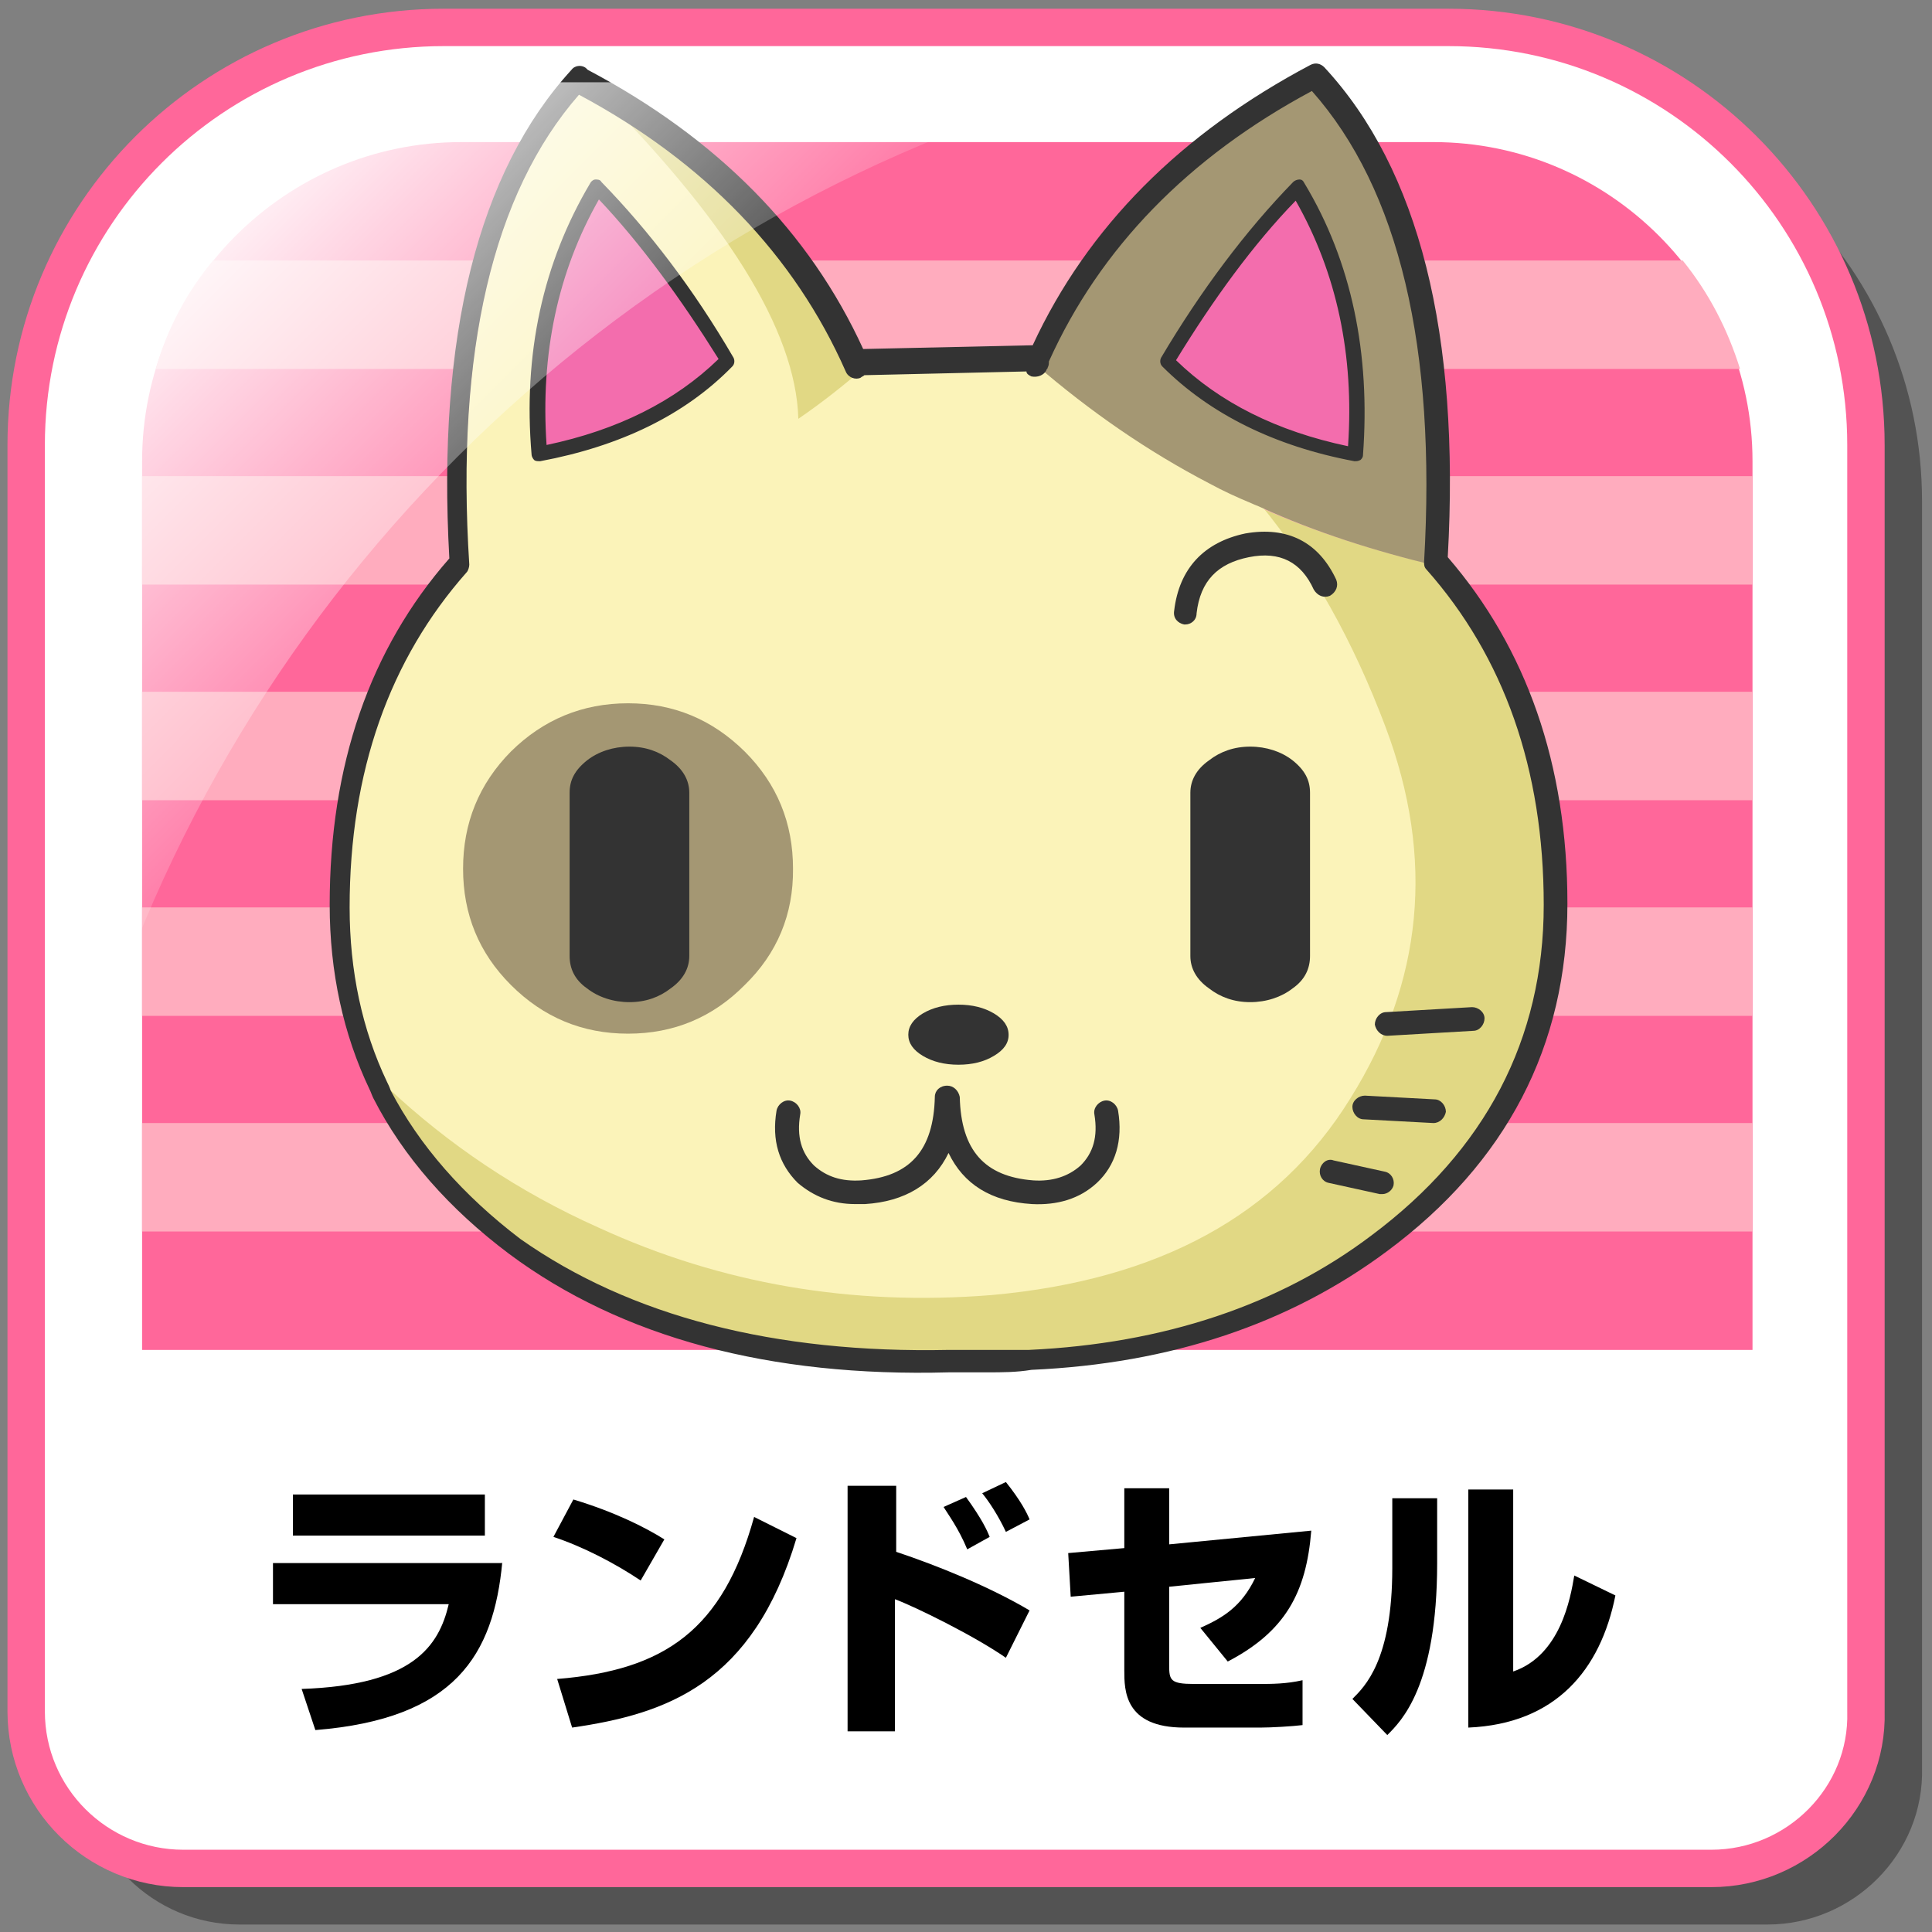 <?xml version="1.0" encoding="utf-8"?>
<!-- Generator: Adobe Illustrator 25.0.0, SVG Export Plug-In . SVG Version: 6.00 Build 0)  -->
<svg version="1.1" id="レイヤー_1" xmlns="http://www.w3.org/2000/svg" xmlns:xlink="http://www.w3.org/1999/xlink" x="0px"
	 y="0px" viewBox="0 0 155 155" style="enable-background:new 0 0 155 155;" xml:space="preserve">
<rect x="0" y="0" width="155" height="155" fill="#808080" stroke="none"/>
<style type="text/css">
	.st0{opacity:0.35;}
	.st1{fill:#FFFFFF;stroke:#FF679A;stroke-width:3;stroke-linecap:round;stroke-linejoin:round;stroke-miterlimit:10;}
	.st2{fill:#FF679A;}
	.st3{fill:#FFACBE;}
	.st4{fill:#E1D884;}
	.st5{fill:#FBF3B9;}
	.st6{fill:#F36DAD;}
	.st7{fill:#A49773;}
	.st8{fill:#333333;}
	.st9{fill:url(#SVGID_1_);}
</style>
<g>
	<path class="st0" d="M141.8,154.4H19.2c-6.9,0-12.6-5.6-12.6-12.6V40.2c0-18.5,15-33.5,33.5-33.5h80.6c18.5,0,33.5,15,33.5,33.5
		v101.6C154.4,148.7,148.7,154.4,141.8,154.4z"/>
	<path class="st1" d="M137.3,149.9H14.7c-6.9,0-12.6-5.6-12.6-12.6V35.7c0-18.5,15-33.5,33.5-33.5h80.6c18.5,0,33.5,15,33.5,33.5
		v101.6C149.9,144.2,144.2,149.9,137.3,149.9z"/>
	<path class="st2" d="M140.6,108.3H11.4V37c0-14.1,11.5-25.6,25.6-25.6H115c14.1,0,25.6,11.5,25.6,25.6V108.3z"/>
	<g>
		<rect x="11.4" y="55.5" class="st3" width="129.2" height="8.7"/>
		<path class="st3" d="M12.5,29.6h127.1c-1-3.2-2.5-6.1-4.6-8.7H17.1C15,23.4,13.4,26.4,12.5,29.6z"/>
		<rect x="11.4" y="38.2" class="st3" width="129.2" height="8.7"/>
		<rect x="11.4" y="72.8" class="st3" width="129.2" height="8.7"/>
		<rect x="11.4" y="90.1" class="st3" width="129.2" height="8.7"/>
	</g>
	<g>
		<g transform="matrix( 1, 0, 0, 1, -184.15,-383.7) ">
			<g>
				<g id="Layer0_0_FILL_31_">
					<path class="st4" d="M285.2,424.4c-0.2-0.1-0.4-0.2-0.7-0.3c4,5,7.4,11,10,17.8c4,10.6,3.1,20.5-2.8,29.8
						c-5.8,9.4-15.4,14.6-28.8,15.8c-11.2,0.9-21.7-2.8-31.6-7.3c-6.4-2.9-12.1-8.9-17-13.5c0.1,0.3,0.1,2.8,1.8,6.5
						c2.4,4.6,4.7,7,9.4,10.5c8.9,6.6,20.5,9.7,34.9,9.4c0.3,0,0.6,0,1,0c1.9,0.1,3.7,0.1,5.5,0c11-0.6,20.4-3.7,28-9.4
						c9.5-7,14.2-16,14.2-27.2c0-11.1-3.2-20.2-9.6-27.4C294.4,427.9,289.7,426.4,285.2,424.4 M230.6,390.1
						C230.6,390.2,230.6,390.2,230.6,390.1c11,11.1,17.2,21.9,17.4,29c1.9-1.3,3.7-2.8,5.5-4.3C249.2,405.1,241.3,395.7,230.6,390.1
						z"/>
					<path class="st5" d="M268.2,412.5v0.2l-14.5,0.3c-1.7,1.5-3.6,3-5.5,4.3c-0.2-7.1-5.8-16.1-16.9-27.1
						c-7.4,8.1-10.6,21.1-9.6,38.9c-6.4,7.2-9.6,16.3-9.6,27.4c0,5.3,1,10.1,3.1,14.4c4.9,4.6,10.5,8.4,17,11.3
						c9.8,4.5,20.3,6.3,31.5,5.4c13.4-1.2,23-6.4,28.8-15.8c5.8-9.3,6.8-19.2,2.8-29.8c-2.6-6.9-5.9-12.8-10-17.8
						c-1.1-0.5-2.2-1.1-3.4-1.6c-5-2.6-9.6-5.8-13.9-9.5 M232,398.7c3.8,3.9,7.3,8.5,10.5,13.9c-3.7,3.8-8.8,6.3-15.1,7.5
						C226.8,412.1,228.3,405,232,398.7z"/>
					<path class="st6" d="M242.5,412.6c-3.2-5.4-6.7-10-10.5-13.9c-3.7,6.3-5.2,13.4-4.6,21.4C233.7,419,238.8,416.5,242.5,412.6
						 M277.8,412.6c3.7,3.8,8.7,6.3,15,7.5c0.7-8-0.9-15.1-4.6-21.4C284.5,402.6,281,407.2,277.8,412.6z"/>
					<path class="st7" d="M267.5,412.7c-0.1,0.1-0.1,0.2-0.2,0.3c4.3,3.7,8.9,6.9,13.9,9.5c1.1,0.6,2.2,1.1,3.4,1.6
						c0.2,0.1,0.5,0.2,0.7,0.3c4.4,2,9.1,3.5,14.1,4.7c1.1-17.9-2.2-30.9-9.7-39C279.2,395.6,271.8,403.2,267.5,412.7 M292.8,420.1
						c-6.3-1.1-11.3-3.6-15-7.5c3.2-5.4,6.7-10,10.4-13.9C292,405,293.5,412.1,292.8,420.1z"/>
				</g>
			</g>
			<g>
				<path class="st8" d="M263.4,493.8c-0.7,0-1.4,0-2.1,0c-0.3,0-0.7,0-1,0c-14.4,0.4-26.3-2.8-35.3-9.5c-4.8-3.6-8.5-7.8-10.9-12.5
					c-0.1-0.2-0.2-0.5-0.3-0.7c-2.1-4.4-3.2-9.4-3.2-14.8c0-11.2,3.2-20.5,9.6-27.8c-1-17.8,2.3-31,9.8-39.2
					c0.3-0.4,0.9-0.4,1.2-0.1c0,0,0.1,0.1,0.1,0.1c10.4,5.5,17.8,13,22.1,22.4l13.6-0.3c4.4-9.5,11.9-17,22.3-22.5
					c0.4-0.2,0.8-0.1,1.1,0.2c7.6,8.2,10.9,21.4,9.9,39.3c6.3,7.3,9.6,16.6,9.6,27.8c0,11.4-4.9,20.8-14.5,27.9
					c-7.8,5.8-17.3,9-28.5,9.5C265.7,493.8,264.5,493.8,263.4,493.8z M260.3,492c0.4,0,0.7,0,1,0c1.8,0,3.6,0,5.4,0
					c10.8-0.5,20.1-3.6,27.5-9.2c9.1-6.8,13.8-15.7,13.8-26.5c0-10.9-3.2-19.9-9.4-26.9c-0.2-0.2-0.2-0.4-0.2-0.6
					c1-17.2-2-29.9-9-37.8c-9.9,5.3-17,12.6-21.1,21.7c0,0.2,0,0.3-0.1,0.5c0,0.1-0.1,0.1-0.1,0.2c-0.2,0.4-0.7,0.6-1.2,0.5
					c-0.2-0.1-0.4-0.2-0.4-0.4l-13,0.3c-0.1,0.1-0.2,0.1-0.3,0.2c-0.4,0.2-1,0-1.2-0.5c-4.1-9.3-11.3-16.8-21.4-22.2
					c-6.9,7.9-9.9,20.6-8.8,37.7c0,0.2-0.1,0.5-0.2,0.6c-6.2,7-9.4,16-9.4,26.9c0,5.1,1,9.8,3,14c0.1,0.2,0.2,0.4,0.3,0.7
					c2.3,4.4,5.8,8.4,10.4,11.9C234.7,489.3,246.3,492.3,260.3,492z"/>
			</g>
			<g>
				<path class="st8" d="M292.9,420.7c0,0-0.1,0-0.1,0c-6.4-1.2-11.6-3.8-15.4-7.6c-0.2-0.2-0.2-0.5-0.1-0.7
					c3.2-5.4,6.8-10.2,10.6-14.1c0.1-0.1,0.3-0.2,0.5-0.2c0.2,0,0.3,0.1,0.4,0.3c3.8,6.3,5.3,13.7,4.7,21.8c0,0.2-0.1,0.3-0.2,0.4
					C293.1,420.7,293,420.7,292.9,420.7z M278.5,412.6c3.5,3.4,8.1,5.7,13.8,6.9c0.5-7.3-0.9-13.9-4.2-19.7
					C284.7,403.3,281.5,407.7,278.5,412.6z M227.4,420.7c-0.1,0-0.3,0-0.4-0.1c-0.1-0.1-0.2-0.3-0.2-0.4c-0.7-8.1,0.9-15.4,4.7-21.8
					c0.1-0.2,0.3-0.3,0.4-0.3c0.2,0,0.4,0,0.5,0.2c3.8,3.9,7.4,8.6,10.6,14.1c0.1,0.2,0.1,0.5-0.1,0.7c-3.8,3.9-9,6.4-15.4,7.6
					C227.5,420.7,227.5,420.7,227.4,420.7z M232.2,399.7c-3.3,5.8-4.7,12.4-4.2,19.7c5.7-1.2,10.3-3.5,13.8-6.9
					C238.8,407.7,235.6,403.3,232.2,399.7z"/>
			</g>
		</g>
		<g transform="matrix( 0.352, 0, 0, 0.352, 345.75,159.7) ">
			<g transform="matrix( 1, 0, 0, 1, 0,0) ">
				<g>
					<g id="_______________0_Layer0_0_FILL_12_">
						<path class="st7" d="M-801.5-255.7c0-10.4-3.6-19.3-11-26.7c-7.4-7.3-16.2-11-26.6-11c-10.4,0-19.3,3.7-26.7,11
							c-7.3,7.4-10.9,16.3-10.9,26.7c0,10.4,3.6,19.2,10.9,26.5c7.4,7.4,16.3,11.1,26.7,11.1c10.4,0,19.3-3.7,26.6-11.1
							C-805.1-236.4-801.4-245.3-801.5-255.7z"/>
					</g>
				</g>
			</g>
		</g>
		<g transform="matrix( 0.107, 0, 0, 0.064, 358.7,165.9) ">
			<g transform="matrix( 1, 0, 0, 1, 0,0) ">
				<g>
					<g id="_______________0_Layer0_0_FILL_9_">
						<path class="st8" d="M-2596.1-1295.1c0-10.4-3.6-19.3-11-26.7c-7.4-7.3-16.2-11-26.6-11c-10.4,0-19.3,3.7-26.7,11
							c-7.3,7.4-10.9,16.3-10.9,26.7c0,10.4,3.6,19.2,10.9,26.5c7.4,7.4,16.3,11.1,26.7,11.1c10.4,0,19.3-3.7,26.6-11.1
							C-2599.7-1275.9-2596-1284.7-2596.1-1295.1z"/>
					</g>
				</g>
			</g>
		</g>
		<g transform="matrix( 1, 0, 0, 1, -182.7,-384.1) ">
			<g>
				<path class="st8" d="M251.3,480.7c-1.8,0-3.3-0.6-4.6-1.7c-1.5-1.5-2.1-3.4-1.7-5.8c0.1-0.5,0.6-0.9,1.1-0.8
					c0.5,0.1,0.9,0.6,0.8,1.1c-0.3,1.8,0.1,3.1,1.1,4.1c1,0.9,2.2,1.3,3.8,1.2c3.9-0.3,5.8-2.4,5.9-6.7c0-0.5,0.4-0.9,1-0.9l0,0
					c0.5,0,0.9,0.4,1,0.9c0.1,4.3,2,6.4,5.9,6.7c1.5,0.1,2.8-0.3,3.8-1.2c1-1,1.4-2.3,1.1-4.1c-0.1-0.5,0.3-1,0.8-1.1
					c0.5-0.1,1,0.3,1.1,0.8c0.4,2.4-0.2,4.4-1.7,5.8c-1.4,1.3-3.2,1.8-5.2,1.7c-3.3-0.2-5.5-1.6-6.7-4.1c-1.2,2.5-3.5,3.9-6.7,4.1
					C251.8,480.7,251.5,480.7,251.3,480.7z"/>
			</g>
		</g>
		<g transform="matrix( 1, 0, 0, 1, -182.3,-383.7) ">
			<g>
				<path class="st8" d="M293.2,479.5c-0.1,0-0.1,0-0.2,0l-4.1-0.9c-0.5-0.1-0.8-0.6-0.7-1.1c0.1-0.5,0.6-0.9,1.1-0.7l4.1,0.9
					c0.5,0.1,0.8,0.6,0.7,1.1C294,479.2,293.6,479.5,293.2,479.5z M297.3,473.8C297.3,473.8,297.3,473.8,297.3,473.8l-5.6-0.3
					c-0.5,0-0.9-0.5-0.9-1c0-0.5,0.5-0.9,1-0.9l5.6,0.3c0.5,0,0.9,0.5,0.9,1C298.2,473.4,297.8,473.8,297.3,473.8z M293.6,466.8
					c-0.5,0-0.9-0.4-1-0.9c0-0.5,0.4-1,0.9-1l6.9-0.4c0.5,0,1,0.4,1,0.9c0,0.5-0.4,1-0.9,1L293.6,466.8
					C293.7,466.8,293.7,466.8,293.6,466.8z M277.4,433.8c0,0-0.1,0-0.1,0c-0.5-0.1-0.9-0.5-0.8-1.1c0.4-3.4,2.4-5.5,5.7-6.2
					c3.4-0.6,5.9,0.7,7.3,3.7c0.2,0.5,0,1-0.5,1.3c-0.5,0.2-1,0-1.3-0.5c-1-2.2-2.7-3.1-5.2-2.6c-2.5,0.5-3.9,1.9-4.2,4.5
					C278.3,433.5,277.8,433.8,277.4,433.8z"/>
			</g>
		</g>
		<g transform="matrix( 1, 0, 0, 1, 371.7,159.35) ">
			<g transform="matrix( 1, 0, 0, 1, -554,-543.05) ">
				<g>
					<g id="________________0_Layer0_0_FILL_3_">
						<path class="st8" d="M286,444.7c-0.9-0.7-2.1-1.1-3.4-1.1c-1.3,0-2.4,0.4-3.3,1.1c-1,0.7-1.5,1.6-1.5,2.6v13.1
							c0,1,0.5,1.9,1.5,2.6c0.9,0.7,2,1.1,3.3,1.1c1.3,0,2.5-0.4,3.4-1.1c1-0.7,1.4-1.6,1.4-2.6v-13.1
							C287.4,446.3,287,445.5,286,444.7z"/>
					</g>
				</g>
			</g>
		</g>
		<g transform="matrix( -1, 0, 0, 1, 899.3,-383.7) ">
			<g transform="matrix( -1, 0, 0, 1, 899.3,383.7) ">
				<path class="st8" d="M858.2,479.5c0.4,0,0.8-0.3,0.9-0.8c0.1-0.5-0.2-1-0.7-1.1l-4.1-0.9c-0.5-0.1-1,0.2-1.1,0.7
					c-0.1,0.5,0.2,1,0.7,1.1l4.1,0.9C858,479.5,858.1,479.5,858.2,479.5z M862.3,473.8c0.5,0,0.9-0.4,1-0.9c0-0.5-0.4-1-0.9-1
					l-5.6-0.3c-0.5,0-1,0.4-1,0.9c0,0.5,0.4,1,0.9,1L862.3,473.8C862.3,473.8,862.3,473.8,862.3,473.8z M858.6,466.8
					C858.7,466.8,858.7,466.8,858.6,466.8l7-0.4c0.5,0,0.9-0.5,0.9-1c0-0.5-0.5-0.9-1-0.9l-6.9,0.4c-0.5,0-0.9,0.5-0.9,1
					C857.7,466.4,858.1,466.8,858.6,466.8z M842.4,433.8c0.5,0,0.9-0.4,0.9-0.8c0.3-2.6,1.7-4,4.2-4.5c2.5-0.4,4.1,0.4,5.2,2.6
					c0.2,0.5,0.8,0.7,1.3,0.5c0.5-0.2,0.7-0.8,0.5-1.3c-1.4-3-3.9-4.3-7.3-3.7c-3.3,0.7-5.3,2.8-5.8,6.2c-0.1,0.5,0.3,1,0.8,1.1
					C842.3,433.8,842.3,433.8,842.4,433.8z"/>
			</g>
		</g>
		<g transform="matrix( -1, 0, 0, 1, 345.3,159.35) ">
			<g transform="matrix( 1, 0, 0, 1, -554,-543.05) ">
				<g>
					<g id="________________0_Layer0_0_FILL_2_">
						<path class="st8" d="M852.2,444.7c-0.9-0.7-2.1-1.1-3.4-1.1c-1.3,0-2.4,0.4-3.3,1.1c-1,0.7-1.5,1.6-1.5,2.6v13.1
							c0,1,0.5,1.9,1.5,2.6c0.9,0.7,2,1.1,3.3,1.1c1.3,0,2.5-0.4,3.4-1.1c1-0.7,1.4-1.6,1.4-2.6v-13.1
							C853.6,446.3,853.2,445.5,852.2,444.7z"/>
					</g>
				</g>
			</g>
		</g>
	</g>
	<g>
		<path d="M40.3,125.3c-0.7,7.5-3.8,12.6-15,13.5l-1.1-3.3c8.9-0.3,11-3.4,11.8-6.8H21.9v-3.3H40.3z M38.9,119.9v3.3H23.5v-3.3H38.9
			z"/>
		<path d="M51.4,126.8c-2.1-1.4-4.6-2.7-7-3.5l1.6-3c3.3,1,5.7,2.2,7.3,3.2L51.4,126.8z M44.7,134.7c8.7-0.7,13.3-4,15.8-13l3.4,1.7
			c-3.5,11.7-10.4,14.1-18,15.2L44.7,134.7z"/>
		<path d="M71.9,119.2v5.3c3.3,1.1,7.5,2.8,10.7,4.7l-1.9,3.8c-2.6-1.8-7.3-4.1-8.9-4.7v10.6H68v-19.7H71.9z M77.6,124.3
			c-0.7-1.7-1.6-2.9-1.9-3.4l1.8-0.8c1.3,1.8,1.7,2.7,1.9,3.2L77.6,124.3z M80.7,122.9c-0.6-1.3-1.4-2.5-1.9-3.1l1.9-0.9
			c1.2,1.5,1.7,2.5,1.9,3L80.7,122.9z"/>
		<path d="M105.2,122.8c-0.4,5-2.1,8.1-6.7,10.5l-2.2-2.7c1.8-0.8,3.3-1.7,4.4-4l-6.9,0.7v6.3c0,1.2,0.1,1.5,2,1.5h5.2
			c1,0,2.2,0,3.5-0.3v3.6c-0.8,0.1-2.5,0.2-3.4,0.2h-6.1c-4.8,0-4.8-3-4.8-4.6v-6.3l-4.3,0.4l-0.2-3.5l4.5-0.4v-4.8h3.6v4.5
			L105.2,122.8z"/>
		<path d="M115.3,125.4c0,9.9-2.9,12.7-4,13.8l-2.8-2.9c1-1,3.2-3.1,3.2-10.5v-5.6h3.6V125.4z M121.4,134.1c3.8-1.3,4.6-5.9,4.9-7.7
			l3.3,1.6c-1.2,6-4.8,10.3-11.8,10.6v-19.1h3.6V134.1z"/>
	</g>
	<g>
		<linearGradient id="SVGID_1_" gradientUnits="userSpaceOnUse" x1="15.045" y1="15.045" x2="47.583" y2="47.583">
			<stop  offset="0" style="stop-color:#FFFFFF"/>
			<stop  offset="1" style="stop-color:#FFFFFF;stop-opacity:0"/>
		</linearGradient>
		<path class="st9" d="M88.5,6.6H35.2C19.5,6.6,6.6,19.5,6.6,35.2v53.3C17.4,48.7,48.7,17.4,88.5,6.6z"/>
	</g>
</g>
</svg>
